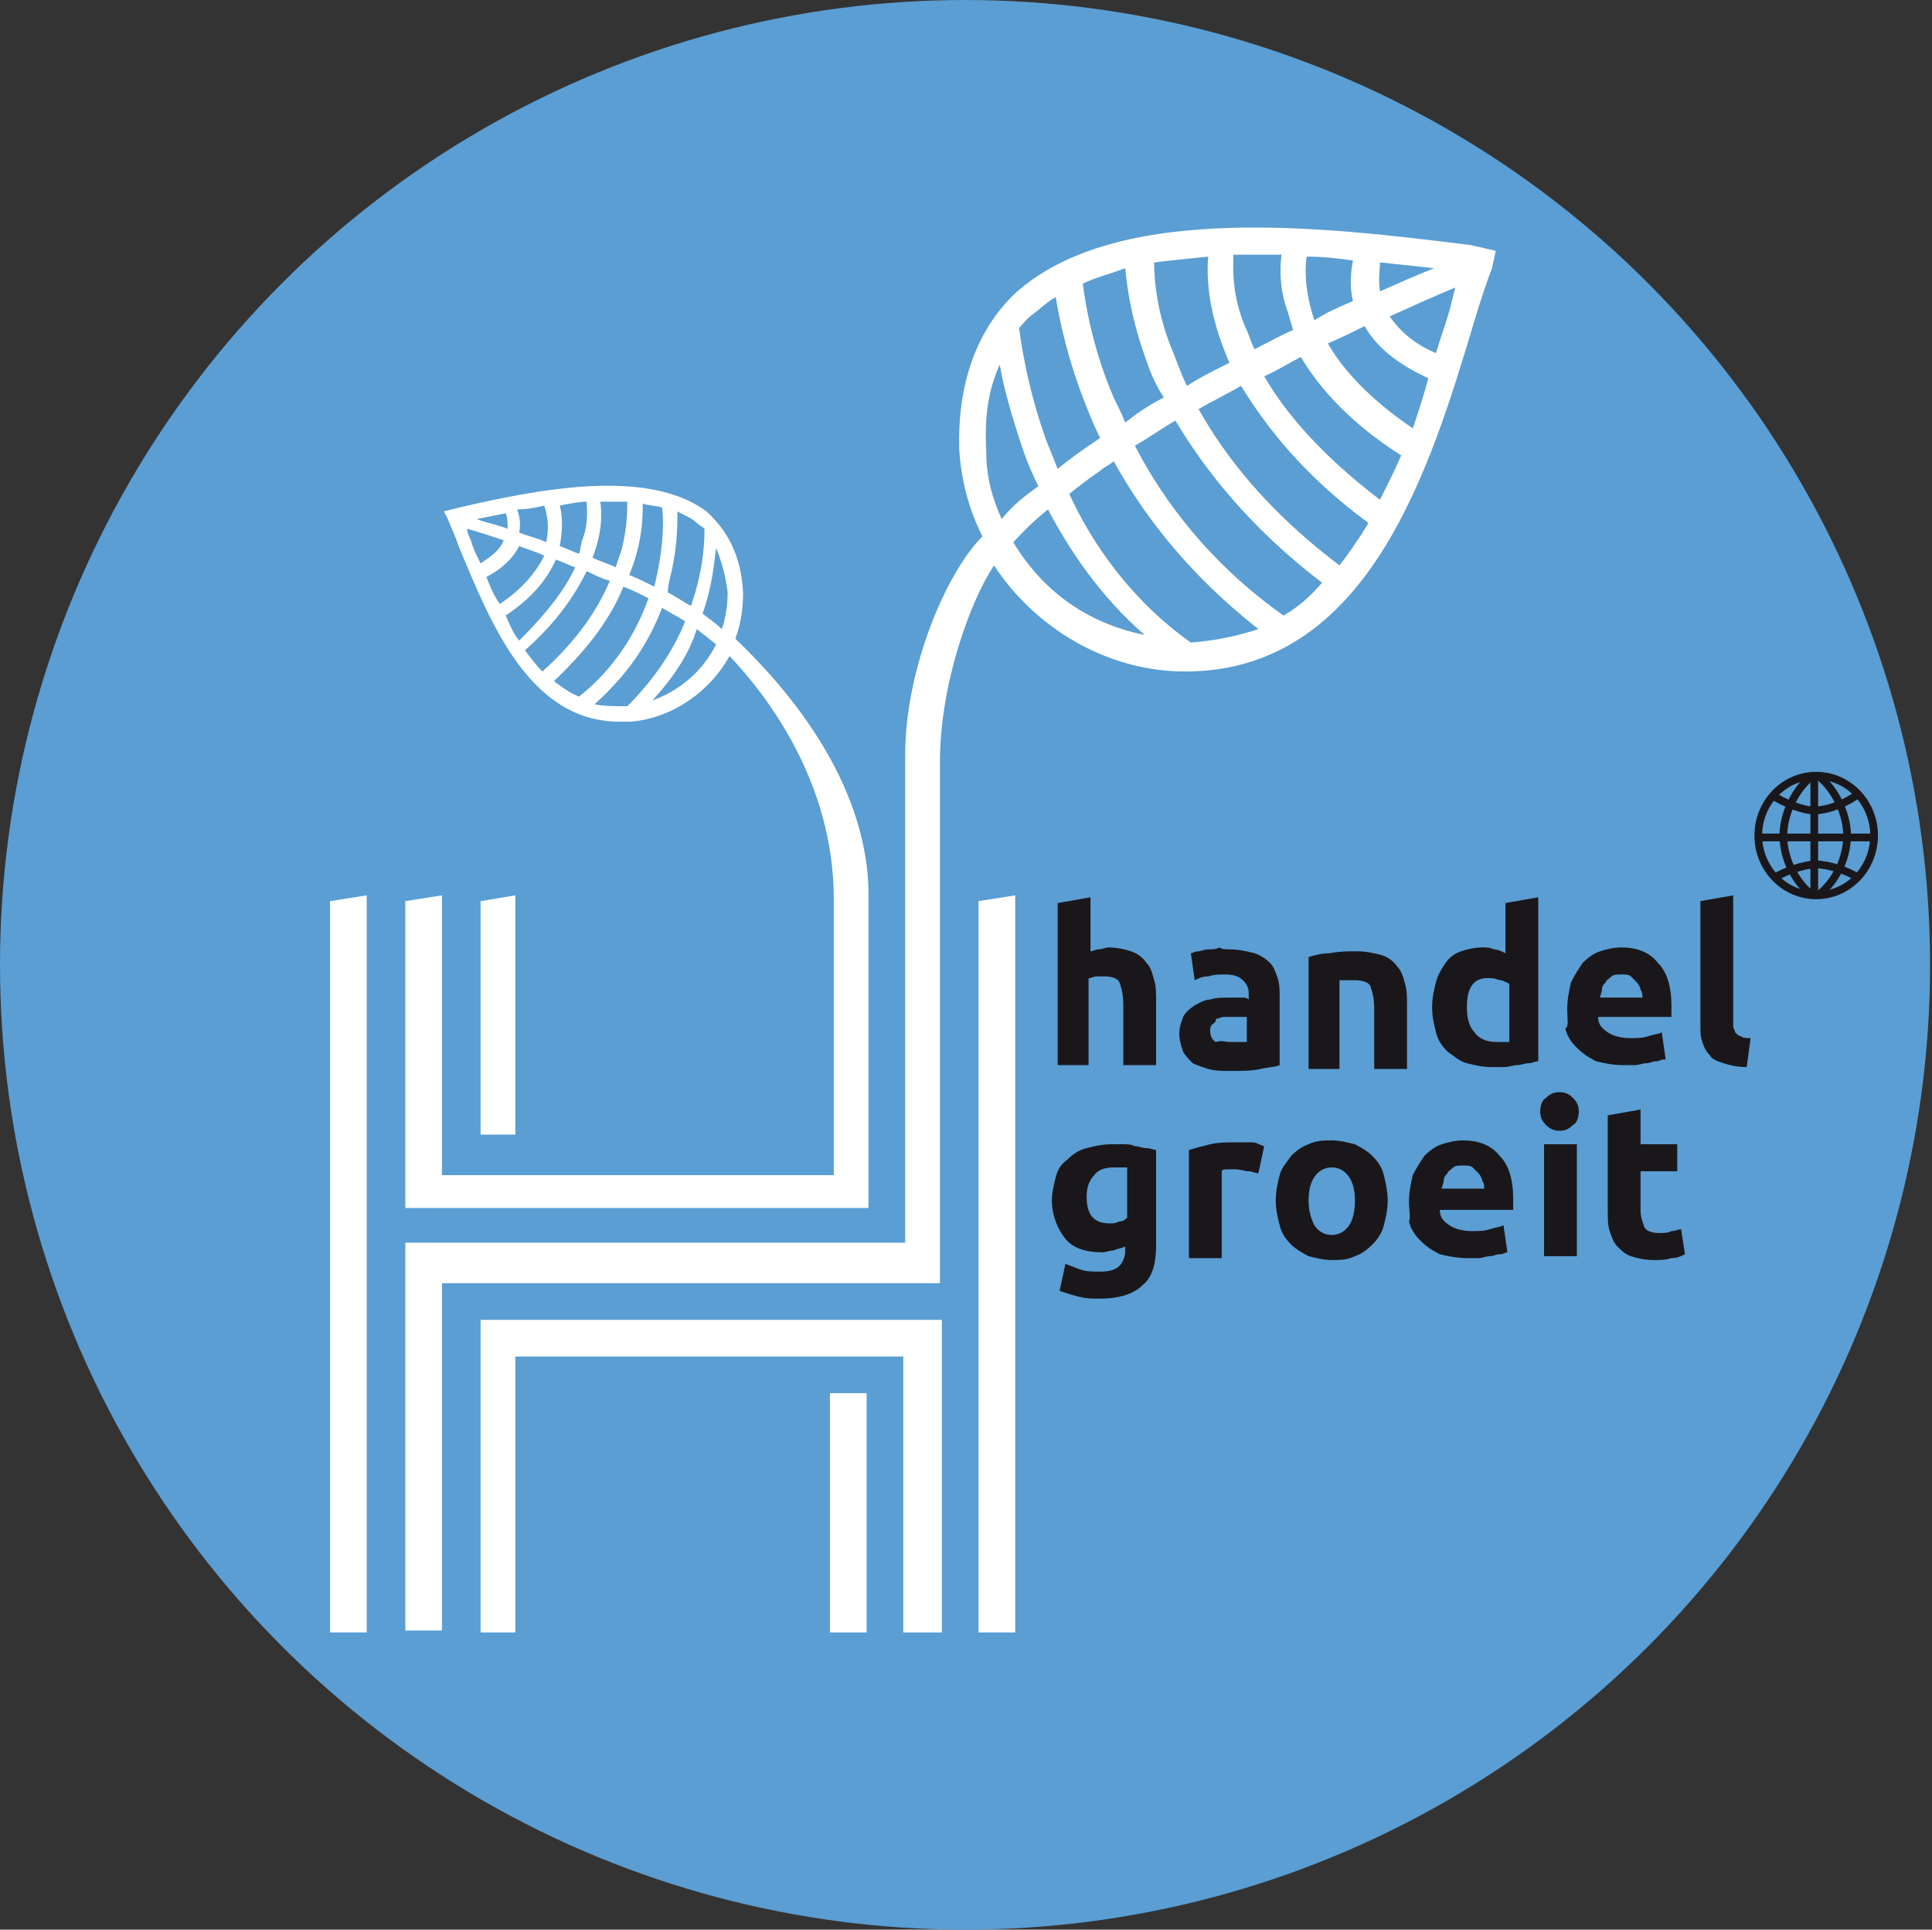 <svg xmlns="http://www.w3.org/2000/svg" xmlns:xlink="http://www.w3.org/1999/xlink" id="Laag_1" x="0px" y="0px" viewBox="0 0 100.1 100" style="enable-background:new 0 0 100.1 100;" xml:space="preserve"><rect x="0" y="0" width="100.1" height="100" fill="#333333" stroke="none"/><style type="text/css">	.st0{fill:#5A9ED3;}	.st1{fill:#FFFFFF;}	.st2{fill:#1A171B;}	.st3{fill:none;stroke:#1A171B;stroke-width:0.4;stroke-miterlimit:10;}</style><circle class="st0" cx="50" cy="50" r="50"></circle><polygon class="st1" points="17.1,84.6 19,84.6 19,46.4 17.1,46.7 "></polygon><polygon class="st1" points="26.7,46.4 24.9,46.7 24.9,58.8 26.7,58.8 "></polygon><rect x="43" y="72.2" class="st1" width="1.9" height="12.4"></rect><polygon class="st1" points="50.7,84.6 52.6,84.6 52.6,46.4 50.7,46.7 "></polygon><polygon class="st1" points="26.7,68.4 24.9,68.4 24.9,70.3 24.9,84.6 26.7,84.6 26.7,70.3 46.8,70.3 46.8,84.6 48.8,84.6   48.8,70.3 48.8,68.4 46.8,68.4 "></polygon><g>	<path class="st2" d="M59.9,64.5c0,1-0.2,1.7-0.7,2.1c-0.5,0.5-1.3,0.7-2.2,0.7c-0.4,0-0.7,0-1.1-0.1c-0.4-0.1-0.7-0.2-1-0.3   l0.3-1.4c0.3,0.1,0.5,0.2,0.8,0.3c0.3,0.1,0.6,0.1,1,0.1c0.5,0,0.8-0.1,1-0.3s0.3-0.5,0.3-0.8v-0.2c-0.2,0.1-0.4,0.1-0.6,0.2   c-0.2,0-0.4,0.1-0.6,0.1c-0.8,0-1.5-0.2-1.9-0.7s-0.7-1.2-0.7-2c0-0.4,0.1-0.8,0.2-1.2c0.1-0.4,0.3-0.7,0.6-0.9   c0.3-0.3,0.6-0.5,1-0.6s0.8-0.2,1.3-0.2c0.2,0,0.4,0,0.6,0c0.2,0,0.4,0,0.6,0.1c0.2,0,0.4,0.1,0.6,0.1c0.2,0,0.4,0.1,0.5,0.1   L59.9,64.5L59.9,64.5z M56.3,62c0,1,0.4,1.4,1.2,1.4c0.2,0,0.3,0,0.5-0.1c0.2,0,0.3-0.1,0.4-0.2v-2.6c-0.1,0-0.2,0-0.3,0   s-0.2,0-0.4,0c-0.4,0-0.8,0.1-1,0.4C56.4,61.2,56.3,61.6,56.3,62z"></path>	<path class="st2" d="M65.2,60.8c-0.2,0-0.3-0.1-0.5-0.1s-0.4-0.1-0.7-0.1c-0.1,0-0.2,0-0.4,0c-0.1,0-0.3,0-0.3,0.1v4.5h-1.7v-5.6   c0.3-0.1,0.7-0.2,1.1-0.3c0.4-0.1,0.9-0.1,1.4-0.1c0.1,0,0.2,0,0.3,0s0.3,0,0.4,0s0.3,0,0.4,0.1c0.1,0,0.2,0.1,0.3,0.1L65.2,60.8z"></path>	<path class="st2" d="M71.9,62.2c0,0.5-0.1,0.9-0.2,1.3c-0.1,0.4-0.3,0.7-0.6,1c-0.3,0.3-0.6,0.5-0.9,0.6c-0.4,0.2-0.8,0.2-1.2,0.2   s-0.8-0.1-1.2-0.2c-0.4-0.2-0.7-0.4-0.9-0.6c-0.3-0.3-0.5-0.6-0.6-1s-0.2-0.8-0.2-1.3s0.1-0.9,0.2-1.3c0.1-0.4,0.4-0.7,0.6-1   c0.3-0.3,0.6-0.5,0.9-0.6c0.4-0.2,0.8-0.2,1.2-0.2s0.8,0.1,1.2,0.2c0.4,0.2,0.7,0.4,0.9,0.6c0.3,0.3,0.5,0.6,0.6,1   C71.8,61.3,71.9,61.8,71.9,62.2z M70.2,62.2c0-0.5-0.1-0.9-0.3-1.2c-0.2-0.3-0.5-0.5-0.9-0.5s-0.7,0.2-0.9,0.5   c-0.2,0.3-0.3,0.7-0.3,1.2s0.1,0.9,0.3,1.3c0.2,0.3,0.5,0.5,0.9,0.5s0.7-0.2,0.9-0.5S70.2,62.8,70.2,62.2z"></path>	<path class="st2" d="M73,62.3c0-0.5,0.1-1,0.2-1.4c0.2-0.4,0.4-0.7,0.6-1c0.3-0.3,0.6-0.5,0.9-0.6s0.7-0.2,1.1-0.2   c0.9,0,1.5,0.3,1.9,0.8c0.5,0.5,0.7,1.3,0.7,2.2c0,0.1,0,0.2,0,0.3s0,0.2,0,0.3h-3.8c0,0.4,0.2,0.6,0.5,0.8s0.7,0.3,1.2,0.3   c0.3,0,0.6,0,0.9-0.1s0.5-0.1,0.7-0.2l0.2,1.4c-0.1,0-0.2,0.1-0.4,0.1c-0.2,0-0.3,0.1-0.5,0.1s-0.4,0.1-0.6,0.1s-0.4,0-0.6,0   c-0.5,0-1-0.1-1.4-0.2c-0.4-0.2-0.7-0.4-1-0.7c-0.3-0.3-0.5-0.6-0.6-1C73.1,63.1,73,62.7,73,62.3z M76.9,61.6c0-0.1,0-0.3-0.1-0.4   c0-0.1-0.1-0.3-0.2-0.4c-0.1-0.1-0.2-0.2-0.3-0.3c-0.1-0.1-0.3-0.1-0.5-0.1s-0.4,0-0.5,0.1S75,60.7,75,60.8   c-0.1,0.1-0.2,0.2-0.2,0.4c0,0.1-0.1,0.3-0.1,0.4H76.9z"></path>	<path class="st2" d="M81.8,57.6c0,0.3-0.1,0.6-0.3,0.7c-0.2,0.2-0.4,0.3-0.7,0.3s-0.5-0.1-0.7-0.3s-0.3-0.4-0.3-0.7   s0.1-0.6,0.3-0.7c0.2-0.2,0.4-0.3,0.7-0.3c0.3,0,0.5,0.1,0.7,0.3S81.8,57.3,81.8,57.6z M81.7,65.1H80v-5.8h1.7V65.1z"></path>	<path class="st2" d="M83.3,57.8l1.7-0.3v1.8h1.9v1.4H85v2c0,0.4,0.1,0.6,0.2,0.9c0.1,0.2,0.4,0.3,0.8,0.3c0.2,0,0.4,0,0.6-0.1   c0.2,0,0.4-0.1,0.5-0.1l0.2,1.3c-0.2,0.1-0.4,0.2-0.7,0.2c-0.3,0.1-0.6,0.1-0.9,0.1c-0.5,0-0.9-0.1-1.2-0.2   c-0.3-0.1-0.5-0.3-0.7-0.5s-0.3-0.5-0.4-0.8s-0.1-0.7-0.1-1.1V57.8z"></path></g><ellipse class="st3" cx="94.1" cy="43.3" rx="3" ry="3.1"></ellipse><path class="st3" d="M96.3,45.5c-0.6-0.4-1.6-0.7-2.2-0.7c-0.7,0-1.7,0.4-2.2,0.7"></path><path class="st3" d="M91.8,41.2c0.6,0.4,1.6,0.8,2.2,0.8c0.7,0,1.7-0.4,2.2-0.8"></path><line class="st3" x1="91.1" y1="43.4" x2="97.1" y2="43.4"></line><line class="st3" x1="94" y1="46.4" x2="94" y2="40.4"></line><path class="st3" d="M93.9,46.4c-0.9-0.7-1.5-1.9-1.5-3.1c0-1.1,0.6-2.4,1.5-3.1"></path><path class="st3" d="M94.2,46.4c0.9-0.7,1.5-1.9,1.5-3.1c0-1.1-0.6-2.4-1.5-3.1"></path><g>	<path class="st2" d="M54.8,55.2v-8.4l1.7-0.3v2.8c0.1,0,0.3-0.1,0.4-0.1c0.2,0,0.4-0.1,0.5-0.1c0.5,0,0.9,0.1,1.2,0.2   c0.3,0.1,0.6,0.3,0.8,0.6c0.2,0.2,0.3,0.5,0.4,0.9c0.1,0.3,0.1,0.7,0.1,1.1v3.3h-1.7v-3.1c0-0.6-0.1-0.9-0.2-1.2   c-0.1-0.2-0.4-0.3-0.8-0.3c-0.2,0-0.3,0-0.4,0c-0.1,0-0.3,0.1-0.4,0.1v4.5C56.4,55.2,54.8,55.2,54.8,55.2z"></path>	<path class="st2" d="M63.7,49.2c0.5,0,0.9,0.1,1.3,0.2c0.3,0.1,0.6,0.3,0.8,0.5s0.3,0.5,0.4,0.8s0.1,0.6,0.1,1v3.5   c-0.2,0.1-0.6,0.1-1,0.2s-1,0.1-1.6,0.1c-0.4,0-0.7,0-1.1-0.1c-0.3-0.1-0.6-0.2-0.8-0.3c-0.2-0.2-0.4-0.4-0.5-0.6   c-0.1-0.3-0.2-0.6-0.2-0.9c0-0.4,0.1-0.6,0.2-0.9c0.1-0.2,0.3-0.4,0.6-0.6c0.2-0.1,0.5-0.3,0.8-0.3c0.3-0.1,0.6-0.1,1-0.1   c0.2,0,0.4,0,0.6,0s0.3,0,0.4,0.1v-0.3c0-0.3-0.1-0.5-0.3-0.7s-0.5-0.3-0.9-0.3c-0.3,0-0.6,0-0.9,0.1c-0.3,0-0.5,0.1-0.7,0.2   l-0.2-1.4c0.1,0,0.2-0.1,0.4-0.1c0.1,0,0.3-0.1,0.5-0.1s0.4,0,0.6-0.1C63.3,49.2,63.5,49.2,63.7,49.2z M63.7,54c0.2,0,0.3,0,0.5,0   s0.3,0,0.4,0v-1.3c-0.1,0-0.2,0-0.3,0s-0.3,0-0.4,0c-0.2,0-0.3,0-0.5,0c-0.1,0-0.3,0.1-0.4,0.1c0,0.2-0.1,0.2-0.2,0.3   c-0.1,0.1-0.1,0.2-0.1,0.3c0,0.3,0.1,0.5,0.3,0.6C63.3,53.9,63.5,54,63.7,54z"></path>	<path class="st2" d="M67.8,49.6c0.3-0.1,0.7-0.2,1.1-0.2c0.5-0.1,0.9-0.1,1.4-0.1s0.9,0.1,1.3,0.2c0.3,0.1,0.6,0.3,0.8,0.6   c0.2,0.2,0.3,0.5,0.4,0.9c0.1,0.3,0.1,0.7,0.1,1.1v3.3h-1.7v-3.1c0-0.6-0.1-0.9-0.2-1.2c-0.1-0.2-0.4-0.3-0.8-0.3   c-0.1,0-0.3,0-0.4,0s-0.3,0-0.4,0v4.6h-1.6C67.8,55.4,67.8,49.6,67.8,49.6z"></path>	<path class="st2" d="M79.7,55c-0.2,0-0.3,0.1-0.5,0.1s-0.4,0.1-0.6,0.1s-0.4,0.1-0.7,0.1c-0.2,0-0.4,0-0.6,0   c-0.5,0-0.9-0.1-1.3-0.2c-0.4-0.1-0.7-0.4-1-0.6c-0.3-0.3-0.5-0.6-0.6-1s-0.2-0.8-0.2-1.3s0.1-0.9,0.2-1.3c0.1-0.4,0.3-0.7,0.5-1   s0.5-0.5,0.8-0.6s0.7-0.2,1.1-0.2c0.2,0,0.4,0,0.6,0.1c0.2,0,0.4,0.1,0.6,0.2v-2.6l1.7-0.3V55z M76,52.2c0,0.5,0.1,1,0.4,1.3   c0.2,0.3,0.6,0.5,1.1,0.5c0.2,0,0.3,0,0.4,0s0.2,0,0.3,0v-3c-0.1-0.1-0.2-0.1-0.4-0.2c-0.2,0-0.3-0.1-0.5-0.1   C76.4,50.6,76,51.1,76,52.2z"></path>	<path class="st2" d="M81.2,52.3c0-0.5,0.1-1,0.2-1.4c0.2-0.4,0.4-0.7,0.6-1c0.3-0.3,0.6-0.5,0.9-0.6s0.7-0.2,1.1-0.2   c0.9,0,1.5,0.3,1.9,0.8c0.5,0.5,0.7,1.3,0.7,2.2c0,0.1,0,0.2,0,0.3s0,0.2,0,0.3h-3.8c0,0.4,0.2,0.6,0.5,0.8s0.7,0.3,1.2,0.3   c0.3,0,0.6,0,0.9-0.1s0.5-0.1,0.7-0.2l0.2,1.4C86,54.9,86,55,85.8,55s-0.3,0.1-0.5,0.1s-0.4,0.1-0.6,0.1s-0.4,0-0.6,0   c-0.5,0-1-0.1-1.4-0.2c-0.4-0.2-0.7-0.4-1-0.7s-0.5-0.6-0.6-1C81.3,53.2,81.2,52.8,81.2,52.3z M85.1,51.7c0-0.1,0-0.3-0.1-0.4   c0-0.1-0.1-0.3-0.2-0.4s-0.2-0.2-0.3-0.3c-0.1-0.1-0.3-0.1-0.5-0.1s-0.4,0-0.5,0.1s-0.3,0.2-0.3,0.3C83.1,51,83,51.1,83,51.3   c0,0.1-0.1,0.3-0.1,0.4H85.1z"></path>	<path class="st2" d="M90.5,55.3c-0.5,0-0.9-0.1-1.2-0.2c-0.3-0.1-0.6-0.2-0.7-0.4c-0.2-0.2-0.3-0.4-0.4-0.7s-0.1-0.5-0.1-0.9v-6.4   l1.7-0.3v6.4c0,0.2,0,0.3,0,0.4c0,0.1,0.1,0.2,0.1,0.3c0.1,0.1,0.2,0.2,0.3,0.2c0.1,0.1,0.3,0.1,0.5,0.1L90.5,55.3z"></path></g><g>	<path class="st1" d="M43,62.6h2v-1.9V46.4c0-6.1-4.6-11.1-6.9-13.3c0.3-0.8,0.4-1.6,0.4-2.4c-0.1-1.9-0.8-3.2-1.9-4.2   c-3.1-2.3-8.9-1.1-12.8-0.2L23,26.5l0.2,0.4c0.2,0.5,0.4,0.9,0.6,1.5c1.6,3.8,3.6,9,8.3,9c0.2,0,0.4,0,0.6,0   c2.2-0.2,4.1-1.6,5.1-3.4c1.9,2,5.4,6.5,5.4,12.6v14.3H22.9V46.4L21,46.7v14v1.9h1.9L43,62.6L43,62.6z M34.8,29.6   c0.3-1.4,0.3-2.4,0.3-3.1c0.3,0.2,0.7,0.3,1,0.6c0.1,0.1,0.3,0.2,0.4,0.3c0,0.5,0,2-0.7,4c-0.4-0.2-0.8-0.5-1.2-0.7   C34.6,30.4,34.7,30,34.8,29.6z M33.3,26.1c0.3,0.1,0.7,0.1,1,0.2c0.1,0.6,0.1,2.1-0.4,4.1c-0.4-0.2-0.8-0.4-1.3-0.6   C33.3,28.1,33.3,26.8,33.3,26.1z M31.1,26c0.5,0,0.9,0,1.4,0c0,0.4,0,1.4-0.3,2.5c-0.1,0.3-0.2,0.6-0.3,0.9   c-0.4-0.2-0.8-0.3-1.2-0.5C31.2,27.6,31.2,26.6,31.1,26z M30.4,26c0,0.4,0.1,1.1-0.2,1.9c-0.1,0.2-0.1,0.5-0.2,0.8   c-0.3-0.1-0.7-0.3-1-0.4c0.2-1,0.1-1.8,0-2.1C29.5,26.1,30,26,30.4,26z M28.2,26.2c0.1,0.3,0.3,1,0.1,1.9c-0.4-0.2-0.9-0.3-1.4-0.5   c0.1-0.5,0-0.9-0.1-1.2C27.3,26.4,27.8,26.3,28.2,26.2z M26.2,26.6c0.1,0.2,0.1,0.5,0.1,0.8c-0.5-0.2-1.1-0.3-1.6-0.5   C25.2,26.8,25.7,26.7,26.2,26.6z M24.4,28c-0.1-0.2-0.2-0.4-0.2-0.6c0.7,0.2,1.3,0.4,1.9,0.6c-0.2,0.5-0.6,0.8-1.2,1.2   C24.7,28.8,24.5,28.4,24.4,28z M25.2,29.9c0.8-0.4,1.4-1,1.7-1.6c0.5,0.2,0.9,0.3,1.3,0.5c-0.4,0.8-1.1,1.7-2.3,2.5   C25.6,30.9,25.4,30.4,25.2,29.9z M26.2,31.9c1.5-1,2.2-2,2.6-2.9c0.3,0.1,0.7,0.3,1,0.4c-0.5,1.1-1.4,2.3-2.9,3.8   C26.5,32.7,26.4,32.3,26.2,31.9z M28.1,34.8c-0.3-0.3-0.6-0.7-0.9-1.1c1.7-1.5,2.6-2.9,3.2-4.1c0.4,0.2,0.8,0.4,1.2,0.5   C31,31.5,30,33.1,28.1,34.8z M30,36.1c-0.5-0.2-0.9-0.5-1.3-0.8c1.9-1.8,3-3.4,3.6-4.9c0.5,0.2,0.9,0.4,1.3,0.6   C33,32.7,31.9,34.6,30,36.1z M32.5,36.6c-0.6,0-1.2,0-1.7-0.1c1.9-1.7,2.9-3.4,3.5-5c0.5,0.3,0.9,0.5,1.2,0.7   C34.9,33.7,33.9,35.2,32.5,36.6z M33.8,36.3c1.1-1.2,1.9-2.4,2.3-3.7c0.5,0.4,0.9,0.7,1,0.8C36.4,34.8,35.2,35.8,33.8,36.3z    M36.4,31.8c0.5-1.4,0.6-2.6,0.7-3.4c0.3,0.7,0.5,1.5,0.6,2.3c0,0.7-0.1,1.3-0.3,1.9C37.2,32.4,36.8,32.1,36.4,31.8z"></path>	<path class="st1" d="M76.2,12.7c-7.3-0.9-18.3-2.3-23.6,2.5c-2,1.9-3,4.7-2.9,8.1c0.1,1.6,0.5,3.1,1.2,4.5c-1.9,1.9-4,6.9-4,11.3   v7.6v9.4v8.3h-24H21v1.9v18.2h1.9v-18h25.8v-1v-1v-8.3v-9.8v-6.9c0-4.1,1.6-8.4,2.8-10.2c2.1,3.2,5.8,5.5,9.9,5.5   c9.5,0,12.7-10.5,15-18.2c0.3-1,0.6-1.9,0.9-2.7l0.2-0.9L76.2,12.7z M71.5,13.6c1,0.1,1.9,0.2,2.8,0.3c-1,0.4-1.9,0.8-2.8,1.2   C71.4,14.5,71.5,13.9,71.5,13.6z M67.7,13.3c0.9,0,1.7,0.1,2.4,0.2c-0.1,0.5-0.2,1.3,0,2.1c-0.7,0.3-1.4,0.6-2,1   C67.6,15.1,67.6,13.9,67.7,13.3z M63.9,13.2c0.4,0,0.8,0,1.2,0s0.8,0,1.3,0c-0.1,0.7-0.1,1.8,0.3,2.9c0.1,0.3,0.2,0.7,0.3,1   c-0.7,0.3-1.4,0.7-2,1c-0.2-0.4-0.3-0.8-0.5-1.2C63.8,15.2,63.9,13.9,63.9,13.2z M62.6,13.3c-0.1,1.1,0,3,1.1,5.5   c-0.8,0.4-1.6,0.8-2.2,1.2c-0.3-0.6-0.5-1.2-0.7-1.7c-0.9-2.1-1-3.9-1-4.7C60.6,13.5,61.6,13.4,62.6,13.3z M58.3,13.9   c0.1,1,0.3,2.6,1.1,4.8c0.2,0.6,0.5,1.3,0.9,1.9c-0.8,0.4-1.5,0.9-2,1.3c-0.2-0.5-0.4-0.9-0.6-1.3c-1.2-2.8-1.5-5.2-1.6-5.9   C56.7,14.4,57.5,14.2,58.3,13.9z M53.5,16.3c0.4-0.3,0.8-0.7,1.2-0.9c0.2,1.2,0.6,3.2,1.6,5.7c0.2,0.5,0.4,1,0.7,1.6   c-0.9,0.6-1.6,1.1-2.2,1.6c-0.2-0.5-0.4-1-0.6-1.5c-1-2.8-1.3-5.1-1.4-5.8C53,16.8,53.2,16.5,53.5,16.3z M51.9,26.9   c-0.5-1.1-0.8-2.2-0.8-3.5c-0.1-1.8,0.1-3.2,0.7-4.5c0.2,1.2,0.6,2.6,1.2,4.4c0.2,0.6,0.5,1.3,0.8,1.9   C52.8,25.9,52.3,26.4,51.9,26.9z M52.5,28.1c0.3-0.3,0.8-0.9,1.8-1.7c1.1,2.1,2.7,4.5,5,6.5C56.3,32.3,54,30.6,52.5,28.1z    M61.7,33.3c-3.1-2.2-5.1-5.1-6.3-7.7c0.5-0.4,1-0.8,1.6-1.2c0.2-0.2,0.5-0.3,0.7-0.5c1.5,2.7,3.8,5.8,7.5,8.7   C64,33,62.9,33.2,61.7,33.3z M66.5,31.9c-3.8-2.7-6.2-5.9-7.7-8.8c0.7-0.4,1.4-0.9,2.1-1.3c1.5,2.5,3.8,5.5,7.6,8.4   C67.8,31,67.2,31.5,66.5,31.9z M70.6,27.6c-0.4,0.6-0.8,1.2-1.2,1.7c-3.7-2.8-5.9-5.6-7.3-8.1c0.7-0.4,1.5-0.8,2.2-1.2   c1.3,2.1,3.2,4.6,6.6,7.1C70.8,27.3,70.7,27.4,70.6,27.6z M71.5,25.9c-2.1-1.6-4.5-3.8-6-6.4c0.7-0.3,1.3-0.7,1.9-1   c1.3,2.2,3.3,3.9,5.2,5.1C72.3,24.3,71.9,25.1,71.5,25.9z M73.2,22.2c-2.2-1.5-3.6-3-4.4-4.4c0.7-0.3,1.3-0.6,1.9-0.9   c0.7,1.2,1.8,2,3.3,2.7C73.8,20.4,73.5,21.3,73.2,22.2z M75.1,16.1c-0.2,0.7-0.5,1.5-0.7,2.2c-1.2-0.5-1.9-1.2-2.4-1.9   c1.1-0.5,2.2-1,3.4-1.5C75.3,15.3,75.2,15.7,75.1,16.1z"></path></g></svg>